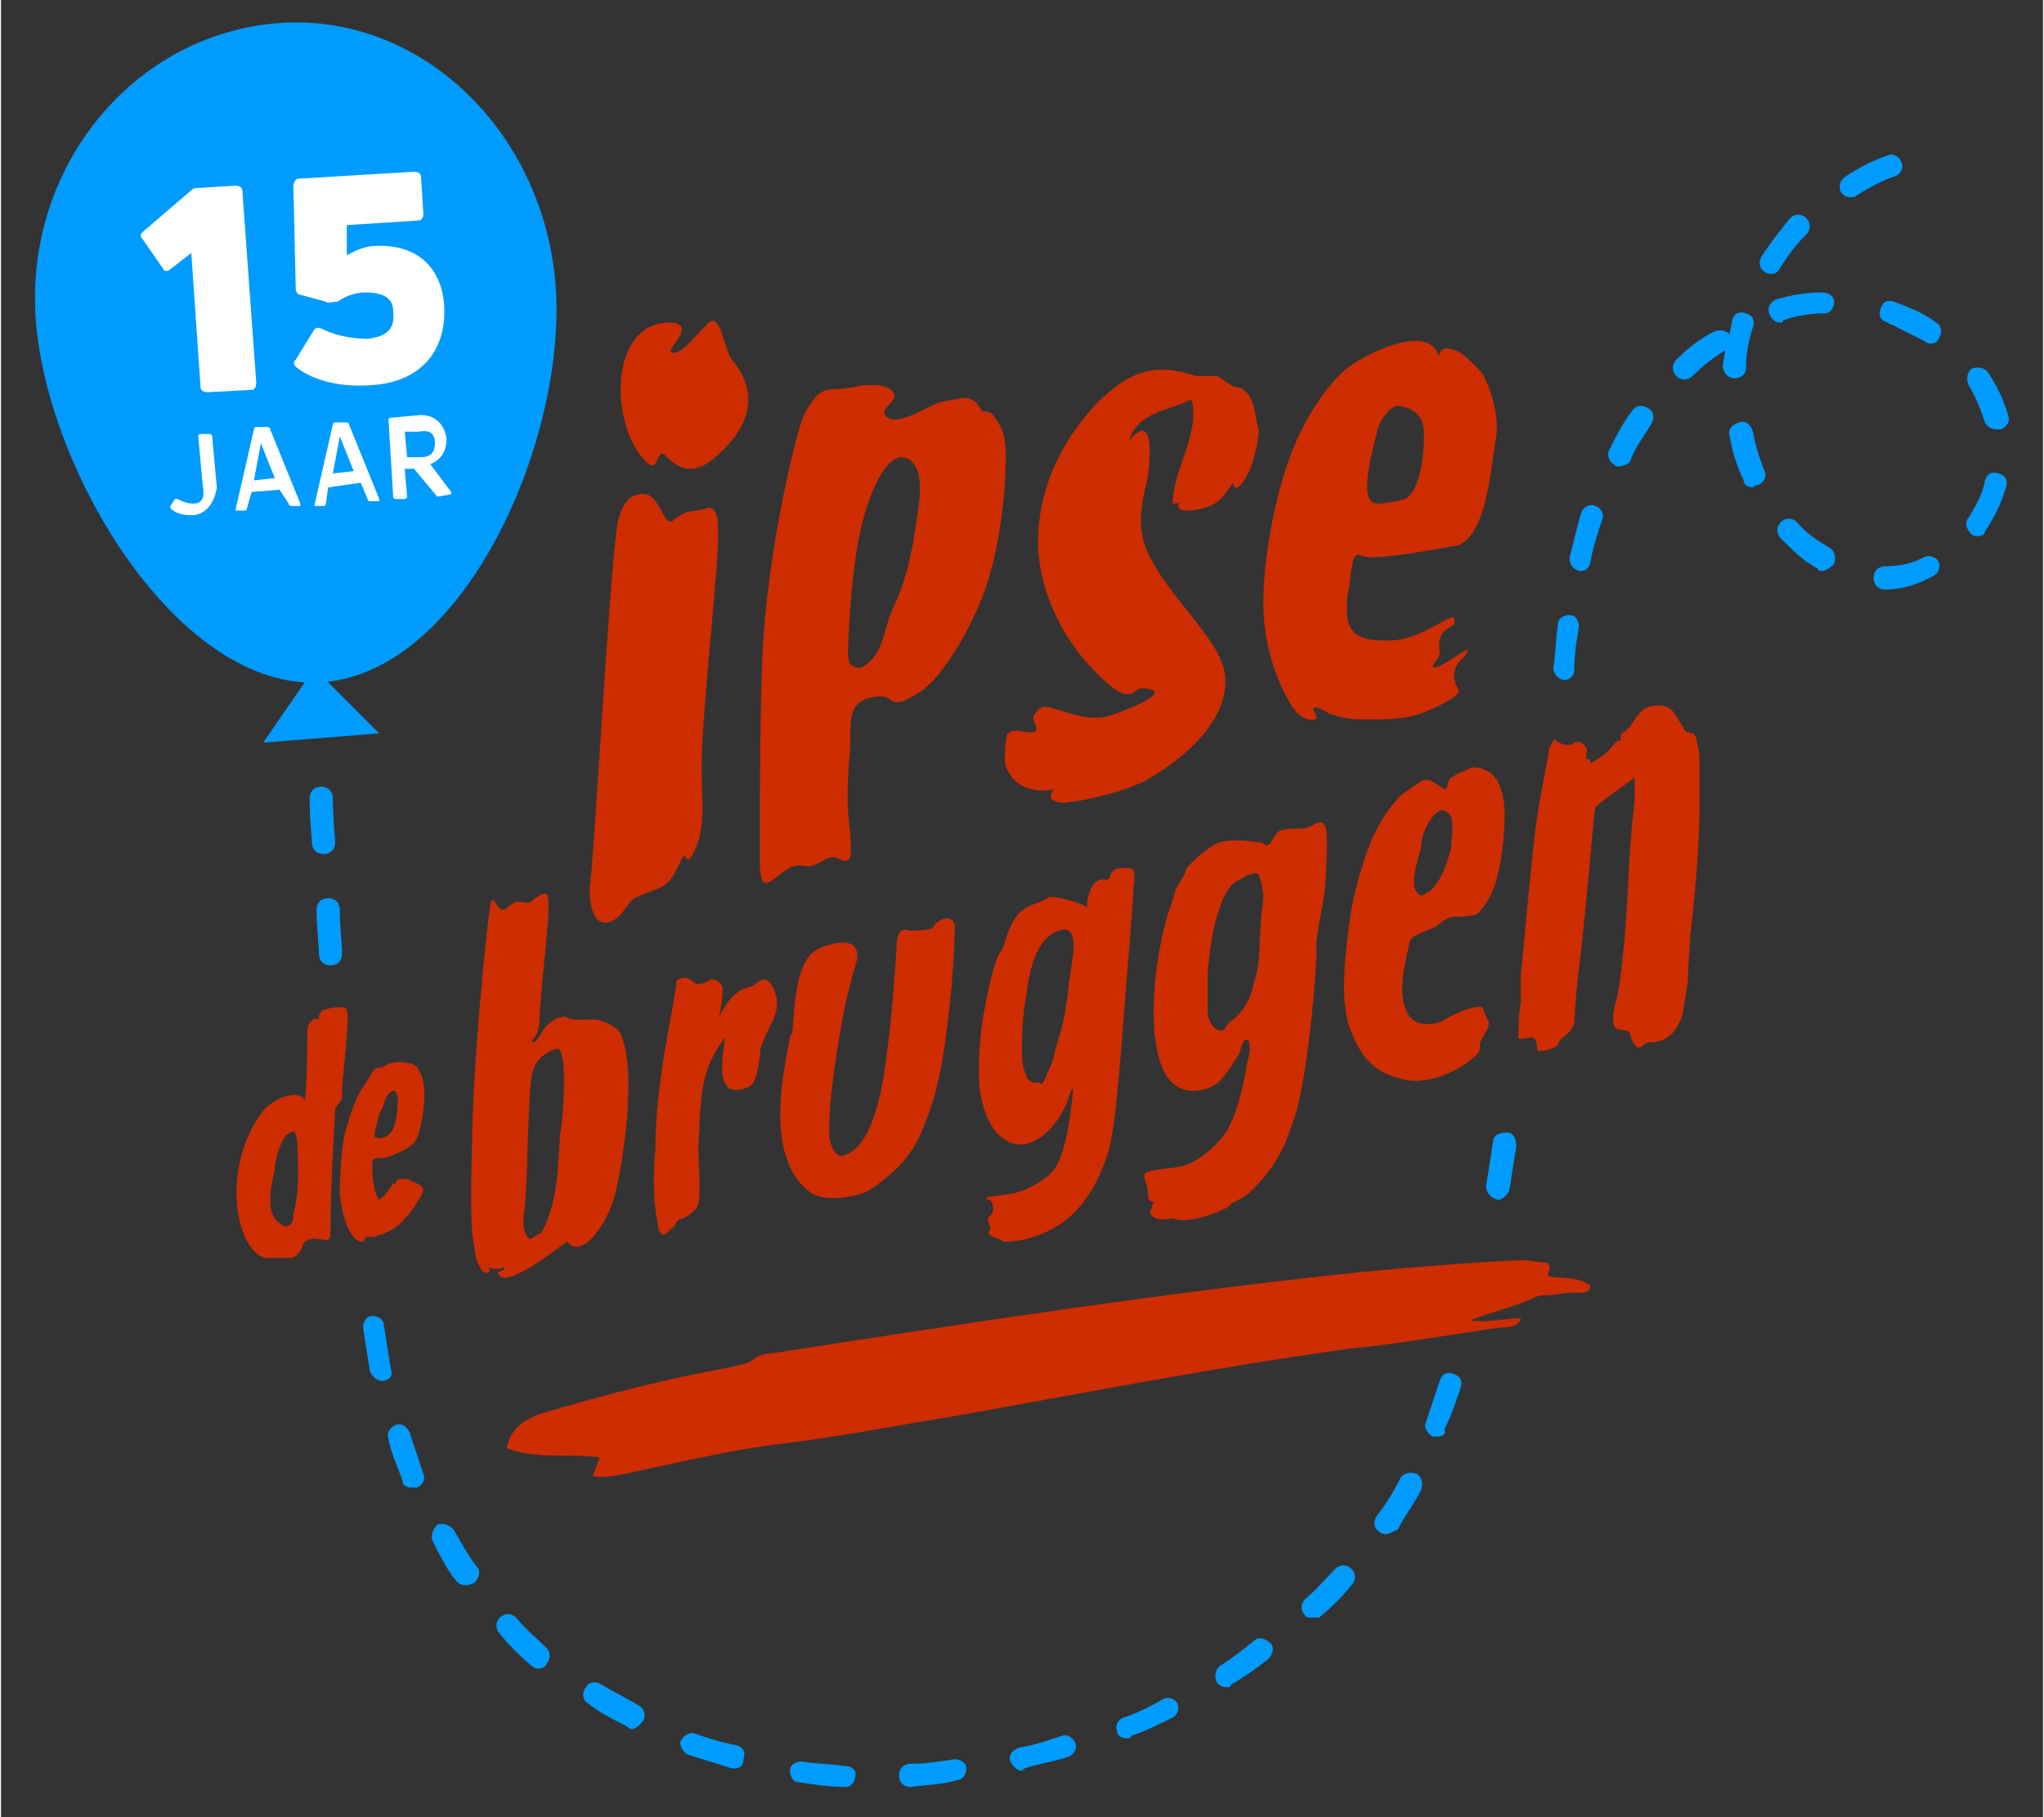 <svg xmlns="http://www.w3.org/2000/svg" viewBox="0 0 88 78.3" height="72px" width="81px" preserveAspectRatio="xMidYMid meet" class="u-block  u-valign--bottom" aria-hidden="true" role="img">
<rect x="0" y="0" width="88" height="78.3" fill="#333333" stroke="none"/>
<style type="text/css">
	.st0{fill:#CD2D00;}
	.st1{fill-rule:evenodd;clip-rule:evenodd;fill:#009BFF;}
	.st2{fill:#FFFFFF;}
	.st3{fill:#009BFF;}
</style>
<g>
	<g>
		<path class="st0" d="M73.1,32.1c0.1,0.3,0.1,0.6,0.1,0.9c0,0.5,0,1,0,1.6c0,1.8-0.2,4-0.4,5.7c0,0.4-0.1,1.1-0.1,1.9    c-0.1,0.7-0.2,1.5-0.3,1.7c-0.2,0.5-0.5,0.9-1.1,1c-0.3,0-0.4,0-0.6,0.2c-0.3,0.2-0.5-0.5-0.5-0.6c-0.1-0.2-0.7,0-0.7-0.4    c-0.1-0.5,0.1-0.8,0.2-1.4c0.1-0.6,0.3-2.2,0.4-4.2c0.1-2.5,0.3-3.9,0.3-4.1c0-0.6,0-0.8,0-0.9c-0.5,0.4-1.3,0.9-1.7,1.3    c-0.1,0.7-0.2,2.3-0.4,4.1c-0.2,2.4-0.4,3.2-0.5,5.1c0,0.4-0.5,0.7-0.6,0.8c-0.1,0.1,0,0.1-0.1,0.2c-0.1,0.2-0.9,0.4-0.9,0.2    c0-0.1,0-0.4-0.2-0.5c-0.3,0-0.7,0.2-0.6-0.1c0-0.5,0-0.9,0.1-1.4c0-0.4,0-0.8,0-1.2c0.1-1,0.5-5.5,0.7-6.8    c0.1-0.8,0.5-2.6,0.5-2.9c0.1-0.2,0.2-0.5,0.3-0.4c0.4,0.3,0.7,0.2,0.8,0.1c0.1-0.1,0.4,0,0.5,0.2c0.1,0.1,0,0.3,0,0.5    c0.1,0,0.2,0,0.2,0.2c0.3-0.2,0.7-0.4,0.9-0.7c0.1-0.1,0.2-0.3,0.4-0.3c0-0.2,0-0.3,0.2-0.4c0.5-0.4,0.5-1.1,1.4-1.1    c0.6,0,0.7,0.3,1,0.8c0.1,0.1,0.1,0.2,0.2,0.3c0.1,0.1,0.1,0,0.2,0.1C73,31.5,73.1,31.9,73.1,32.1C73.3,32.6,73.1,32,73.1,32.1     M34,44.7c-0.4,2-1,5.3,0.9,6.7c0.6,0.4,1.9,0.2,2.5-0.1c1.2-0.8,1.9-1.6,2.3-2.6c0.4-1,0.8-2,1.1-4.7c0.2-1.5,0.3-3.3,0.3-4    c0-0.2,0-0.3-0.2-0.4c-0.2-0.1-0.6,0.1-0.7,0.3c0,0.2-0.8,0.2-1,0.2c-0.2,0-0.1-0.1-0.4,0c-0.1,0.1-0.2,0.3-0.2,0.5    c0,0.3-0.2,3.2-0.4,4.6c-0.2,1.7-0.6,4.2-1.9,4.6c-0.2,0.1-0.6-0.3-0.6-0.9c-0.1-1.5,0.6-5.5,0.9-6.5c0.1-0.4,0.2-0.7,0.3-1.1    c0.1-1-1.1-0.7-1.7-0.4c-1,0.5-1,2.6-1.1,3.6C34.1,44.6,34.1,44.4,34,44.7 M16.1,49c0.1,0,0.2,0.1,0.4,0c0.1,0,0.2-0.1,0.3-0.2    c0.3-0.4,0.3-1.3,0.3-1.4v0c0-0.3-0.1-0.4-0.2-0.4c-0.1,0-0.3,0.2-0.4,0.5c0,0.2-0.1,0.3-0.2,0.5C16.2,48.4,16.1,48.7,16.1,49     M18.1,51.1c0.1,0.1,0.1,0.1,0.1,0.2c-0.1,0.3-0.4,0.7-0.6,1c-0.1,0.1-0.1,0.1-0.2,0.2c-0.3,0.4-0.6,0.5-1,0.7l-0.1,0    c-0.1,0.1-0.3,0.1-0.4,0.1c-0.1,0-0.1,0-0.2,0c0,0,0,0.1-0.1,0.2c-0.4,0.1-0.9-0.8-1-2.1c0,0,0-1.5,0.2-2.5    c0.1-0.3,0.3-1.2,0.7-1.9l0,0c0,0,0.4-0.6,0.5-0.8c0.1-0.2,0.3-0.2,0.4-0.2c0.3-0.2,0.7-0.3,1.1-0.2c0.2,0,0.4,0.1,0.5,0.3    c0.5,0.7,0.1,2.5,0,2.7c-0.1,0.6-0.7,0.8-1.2,1c-0.2,0.1-0.4,0.1-0.5,0.1c-0.3,0-0.3,0.1-0.3,0.3c0,1,0.2,1.4,0.3,1.5    c0,0,0.2-0.1,0.6-0.7C17,51,17,51,17,51c0-0.1,0.1-0.2,0.2-0.2c0.1,0,0.1,0,0.2,0c0,0,0.1,0,0.1,0C17.7,50.9,18,51,18.1,51.1     M23.3,53.1c0,0-0.5,0.3-0.5,0.3c-0.5-0.4-0.2-1.2-0.2-1.8c0.1-0.9,0.1-4.6,0.3-5.4c0.2-0.6,0.5-0.8,1-1c0.6-0.3,0.3,3.3,0.2,3.6    C24,50.3,24,51.8,23.3,53.1C23.3,53.2,23.3,53,23.3,53.1 M22.7,38.9c-0.2,0-0.4-0.1-0.6,0c-0.2,0.1-0.3,0.3-0.5,0.3    c-0.2,0-0.4-0.7-0.5-0.3c-0.2,1.2-0.8,7.4-0.8,10.4c-0.1,3,0,4.1,0.1,4.4c0,0.3,0.1,0.7,0.3,1c0.1,0.2,0.5,0.2,0.3-0.1    c0.2,0.1,0.5,0.1,0.7,0c0,0.2-0.3,0.2-0.3,0.2c0.2,1,2.9-1.3,3-1.3c0.7,0.9,1.9-1.1,2.1-2.2c0.2-0.8,0.9-4.6,0.3-6.5    c-0.1-0.5-0.6-0.7-0.9-0.8c-0.5-0.2-1.1,0.1-1.6-0.2c-1,0.1-1.1,1.2-1.4,1.1c-0.1-0.1,0.3-0.2,0.3-0.9c0.1-2.2,0.6-5.3,0.3-5.5    C23.1,38.5,22.9,38.9,22.7,38.9 M46,42.6c0-0.6,0.7-2.9-0.4-2.5c-1,0.3-1.3,1.8-1.4,2.7c-0.2,1-0.2,1.9-0.2,2.6    c0,0.7,0.2,0.9,0.2,1c0,0.1,0.2,0.2,0.2,0.2c0,0.1,0.3,0,0.4,0.1c0.1,0.1,0.3-0.5,0.4-0.7c0.2-0.4,0.2-0.7,0.3-1    C45.8,44.1,45.9,43.4,46,42.6C46,42.5,46,43.1,46,42.6 M48.8,37.5c0.1,0.3,0,0.7,0,0.8c0,0.4-0.2,2.8-0.4,5.3    c-0.2,2.6-0.4,5.2-0.7,6.1c-0.3,0.9-0.9,2.4-2.3,3.2c-0.9,0.5-1.6,0.6-2.2,0.6c-0.2-0.2-0.8-0.2-0.6-0.5c0.1-0.2-0.2-0.5,0-0.6    c0.3-0.2,0.1-0.7,0-0.7c-0.1,0-0.2-0.1-0.1-0.1c0.3-0.1,0.9-0.1,1.2-0.2c0.5-0.1,1.2-0.5,1.6-0.9c0.6-0.7,0.8-2.5,0.9-3.5    c0-0.3-0.2,0.3-0.3,0.6c-0.7,1.5-2,2.3-3,1.2c-0.4-0.5-0.6-1.1-0.7-1.7c-0.1-0.6-0.1-2.2,0.2-3.7c0.2-1.1,0.4-1.8,0.6-2.3    c0.3-0.1,0.3-1.5,1.2-2c0.4-0.2,0.8-0.3,0.9-0.4c0-0.2,1.5,0.2,1.7,0.4c0-0.5,0.2-1.3,0.8-1.2c0.3,0,0.1-0.2,0.3-0.3    C47.8,37.4,48.7,37.3,48.8,37.5 M61.3,38.6c-0.8-0.1-0.2-1.6-0.1-2.1c0-0.5,0.3-1.2,0.7-1.5c0.2-0.2,0.5,0,0.6,0.2    c0.1,0.5,0,0.9,0,1.3C62.3,37.3,62,38.2,61.3,38.6C61.1,38.6,62.1,38.1,61.3,38.6 M62.2,34c-0.2-0.1-0.5-0.4-0.8-0.4    c-0.2,0-0.8,0.5-1,0.6c-0.2,0.2-0.8,0.8-1.3,1.9c-0.5,1.2-0.9,2.8-1,3.7c-0.1,1-0.5,3.3,0.1,4.7c0.6,1.5,1.4,1.8,2.2,2    c1.1,0.3,2.4-0.4,2.9-0.8c0.7-0.5,0.3-0.6,0.5-0.9c0.1-0.2,0.4-0.6,0.3-0.8c-0.1-0.1-0.2-0.6-0.3-0.6c-0.4-0.1-1.4,0.4-1.7,0.6    c-0.2,0.1-1,0.3-1.4-0.2c-0.6-0.9-0.2-2.2,0-3.2c0.1-0.4,1-0.5,1.3-0.8c0.2-0.2,0.5-0.3,0.6-0.3c0.3,0,1,0,1.1-0.2    c0.4-0.4,0.7-1.1,0.8-1.6c0.2-0.8,0.3-1.9,0.3-2.6c0-0.5-0.1-1.3-0.5-1.7c-0.3-0.3-0.8-0.4-1-0.3c-0.1,0.1-0.6,0.2-0.9,0.5    C62.4,33.6,62.3,34.1,62.2,34 M53,44c-0.3,0.2-0.2,0.6-0.7,0.3c-0.2-0.2-0.3-0.5-0.3-0.7c0-0.5,0-1.2,0-1.7c0.1-1,0.2-2,0.6-3    c0.1-0.3,0.4-0.9,0.8-1c0.1-0.1,0.7-0.4,0.8-0.2c0.1,0.2,0.2,0.7,0.2,0.9c0,0.3-0.1,0.8-0.1,1.1c-0.1,0.9,0,1.8-0.3,2.6    C53.9,42.9,53.6,43.6,53,44 M53,51.9c0-0.1,0.5-0.2,0.9-0.6c0.4-0.4,0.9-1,1.1-1.4c0.4-0.6,0.6-1.4,0.7-1.6c0.7-2.1,1-7,1-7.3    c-0.1-0.4,0.2-1.6,0.3-2.3c0.1-0.6,0.2-2.6,0.1-3c-0.1-0.3-0.2-0.3-0.5-0.2c-0.1,0.1-0.3,0.2-0.6,0.2c-0.3,0-0.6,0-0.9,0.1    c-0.2,0.1-0.3,0.5-0.5,0.6c-0.1,0.1-0.2-0.1-0.3-0.1c-0.2,0-1.1-0.2-1.8,0c-0.7,0.3-1.3,1-1.4,1.1c-0.1,0.4-0.4,0.7-0.5,1    c-0.1,0.4-0.3,0.9-0.4,1.3c-0.4,1.5-0.6,3.2-0.5,4.7c0.1,1.1,0.4,2.7,1.8,2.6c1.1-0.1,1.3-0.8,1.8-1.5c0.1-0.1,0.2-0.8,0.4-0.7    c0.2,0.1,0.1,0.7,0,1c-0.1,0.8-0.5,2.5-1,3.1c-0.5,0.7-1.2,1.1-1.4,1.2c-0.6,0.3-1.3,0.2-1.9,0.4c-0.3,0.1,0,0.5,0,0.7    c0.1,0.4-0.1,0.5,0.3,0.6c-0.1,0-0.1,0.4-0.2,0.4c0,0.1,0.2,0.3,0.3,0.3c0.2,0.1,0.5,0,0.7,0C51.2,52.8,52.9,52.1,53,51.9     M29.1,52.7c0-0.1,0.2-0.2,0.3-0.2c0.2-0.1,0.5-0.3,0.6-0.5c0.1-0.2,0.1-0.5,0.1-0.8c0-0.1,0-0.1,0-0.2c0-0.6-0.1-1.6,0-2.3    c0-0.1,0-0.3,0-0.4c0.1-1.5,0.2-2.4,1.1-3.6c-0.1,0.8-0.3,1.9,0.2,2.2c0.2,0.1,0.5,0.1,0.9-0.1l0,0c0.3-0.3,0.3-0.8,0.4-1.2    c0-0.2,0-0.4,0.1-0.6c0.1-0.3,0.2-0.5,0.3-0.7c0.1-0.2,0.2-0.4,0.3-0.7c0.1-0.5,0-0.7-0.1-1c0,0-0.1-0.1-0.1-0.2    c-0.1-0.1-0.2-0.2-0.3-0.2c-0.2,0-0.4,0.2-0.5,0.3c0,0,0,0,0,0c-0.8,0.1-1.2,0.8-1.5,1.4c0,0,0,0,0,0.1c0.1-0.4,0.2-1,0.2-1.4    c0-0.1-0.1-0.3-0.2-0.3c-0.1-0.1-0.2-0.1-0.3-0.1c-0.2,0.1-0.3,0.2-0.6,0.2c-0.3-0.1-0.3-0.4-0.8-0.2c-0.1,0-0.1,0.2-0.1,0.2    c0,0.2-0.1,0.5-0.1,0.7c-0.4,2.1-0.8,4.3-0.8,6.4c-0.1,1.1-0.1,2.2,0.1,3.2c0,0.3,0.1,0.4,0.2,0.5c0,0,0.1,0,0.1,0    C28.7,53.1,29,52.9,29.1,52.7 M12.7,48.9c0-0.1-0.1-0.2-0.2-0.1c0,0,0,0,0,0c-0.2,0-0.5,0.4-0.7,1.4l0,0.2    c-0.2,0.8-0.4,1.9,0.2,2.3c0.1,0.1,0.3,0.2,0.4,0.1c0.1,0,0.2-0.2,0.2-0.4c0,0,0-0.1,0-0.1c0.1-0.3,0.2-1,0.2-1.5l0-0.1    C12.8,50,12.8,49.1,12.7,48.9 M14.7,46.8c0,0.2,0,0.3,0,0.3v0c0,0.3-0.1,0.4-0.2,0.5c0,0.1-0.1,0.1-0.1,0.2c0,0.2-0.2,3.2-0.2,5.1    c0,0.3,0,0.5-0.1,0.5c-0.1,0.1-0.2,0-0.3,0c-0.2,0-0.4-0.1-0.7,0.1c0,0-0.1,0.1-0.1,0.2c-0.1,0.2-0.2,0.5-0.6,0.5c0,0-0.1,0-0.1,0    c-0.2,0-0.3,0-0.5,0c-0.3,0-0.5,0.1-0.9-0.3c-1-1.1-1.1-4,0.3-5.9c0.4-0.6,1.2-0.9,1.6-0.8c0.1,0,0.2,0.1,0.3,0.2    c0.1-0.8,0.1-2.7,0.1-2.9c0-0.2,0-0.4,0.3-0.6l0,0c0.1,0,0.1,0,0.1,0c0,0,0.1,0,0.1,0c0,0,0-0.1,0-0.1c0,0,0-0.1,0.1-0.2    c0-0.1,0.1-0.1,0.2-0.1c0.2-0.1,0.6-0.1,0.8-0.1C15,43.5,15,43.8,14.7,46.8 M26.6,22.4c-0.3,1.1-1,13.8-1.2,15.6    c-0.1,0.5,0,2.1,0.9,1.7c0.5-0.2,0.6-0.7,1-1c0.4-0.2,0.8-0.3,1.2-0.5c0.5-0.3,0.6-0.8,0.9-1.3c0.1-0.1,0.1,0.2,0.3,0.1    c0.7-1.1,0.5-2.3,0.5-3.5c-0.1-2.2,0.8-9.4,0.7-10.8c0-0.6-0.2-0.9-0.5-0.8c-0.6,0.2-0.8,0-1.4,0.5c-0.4,0.4-0.6-1-1.2-1.1    C27.1,21.2,26.8,21.7,26.6,22.4 M27.8,19.9c0.6,0.6,0.4-0.8,0.9-0.2c0.7,0.7,1.4,0.7,2.3-0.2c1.4-1.3,1.6-2.7,0.5-4    c-0.4-0.6-0.5-2.2-1.1-1.5c-0.5,0.5-1.1,1.3-1.5,1.2c-0.3-0.1,1.2-1.3-0.1-1.3C26.2,13.9,26.2,18.3,27.8,19.9 M60.5,21.5    c-0.3,0.1-0.9,0.2-1.2,0.2c-0.9,0-0.1-2.6,0-3.1c0.1-0.5,0.6-1.2,1-1.1c0.6,0.1,0.9,0.4,1,0.9C61.4,19.2,61.2,21.2,60.5,21.5     M61.7,28.7c0-0.1,0.3-0.3,0.3-0.6c-0.2-1.3,0.9-0.9,0.6-1.5c-0.4,0-1.5,1-2.8,1c-1,0-1.8-0.1-1.8-1.3c0-0.5,0-0.6,0.1-1    c0.2-1.9,0.3-1.3,0.8-1.3c0.8,0.1,3.8-0.5,3.9-0.5c1.2-0.5,1.4-3.2,1.6-4.5c0.2-0.8-0.1-2-0.5-2.8c0-0.1-0.7-0.8-1-1    c-1.2-0.6-0.8,0.5-1,0c-0.5-1.2-3,0-3.8,0.6c-0.3,0.2-1.5,1.3-2.4,3.5c-0.6,1.4-1.3,4.3-1.3,6.7c0,2.1,0.8,3.7,1.1,4.2    c0.2,0.4,0.6,0.9,1.1,0.8c0.3,0-0.2-0.5,0-0.5c0.2-0.1,0.6,0.3,0.8,0.3c0.7,0.2,0.9,0.2,1.6,0.2c0.6,0,1.6,0,2.3-0.3    c0.8-0.3,1.7-0.8,1.5-1c-0.6-1.1,0.5-1.4,0.4-1.7C63,28,61.8,29,61.7,28.7 M43.4,31.6c-0.1,0-0.2,1.2-0.1,1.4    c0.3,0.9,1.2,1.2,2.1,1c-0.1,0-0.3,0.5,0,0.5c0.3,0.2,0.8,0,1.1,0c1-0.2,1.8-0.4,2.7-0.8c1.5-0.8,4-2.7,3.5-4.9    c-0.2-0.6-0.5-1.1-0.9-1.6c-0.6-0.9-2-2.3-2.5-3.7c-0.4-1.1,0-2.4,0.1-2.8c0.2-1.4,0.2-2.9-0.8-1.7c0.4-1.3,1.8-1.3,2.7-1.8    c0.4,1.5-0.8,3-0.8,4.5c0.1,0,0.2,0,0.3-0.1c-0.4,0.7,1.1,0.3,1.3,0.2c0.5-0.2,0.7-0.6,1-1c0.1,0.7,0.7-0.5,0.7-0.5    c0.2-0.5,0.4-1.3,0.4-1.8c-0.2-0.6-0.1-1.4-0.8-1.8c-0.4,0-0.6-0.3-1-0.5c-0.3,0-0.6,0-0.9,0c-1.8-0.6-2.9-0.2-4.3,1.2    c-1.4,1.5-2.4,3.4-2.5,5.6c-0.1,1.9,0.7,3.8,1.8,5.2c0.4,0.5,1.3,1.5,1.9,1.7c0.6,0.1,0.4-0.4,1.1-0.2c0.9,0.2-1.3,1-1.6,1.1    c-0.8,0.3-1.6,0-2.3-0.2c-0.4-0.1-0.7-0.3-1,0.1c-0.3,0.3,0.1,0.5,0,0.8C44.2,31.7,43.8,31.3,43.4,31.6    C43.5,31.6,43.5,31.5,43.4,31.6 M39.5,22.1c-0.2,1.5-0.4,2.6-1,4C38,27,38.1,28.3,37,28.8c0-0.1-0.5,0.1-0.5-0.6    c0-0.4,0.1-3.6,0.6-5.6s1.2-2.9,1.7-2.9C40,19.8,39.5,22,39.5,22.1C39.5,22.1,39.6,21.6,39.5,22.1 M34.6,17.9    c-0.2,0.3-1.6,5.6-1.8,10.6c-0.1,3-0.1,5.7-0.1,8.6c0,2.1,0.9,0,1.8,0.2c0.7,0.2,1.1-0.6,1.6-0.3c0.7,0.4,0.5-0.5,0.5-1.1    c-0.2-1.3-0.1-2.5,0-3.8c0-1.2-0.1-2,1.3-2.1c0.5,0,0.4,0.4,1,0.2c0.7-0.3,1.2-0.7,1.7-1.4c0.4-0.5,1.5-2.2,2-4    c0.7-2.4,0.7-4.9,0.7-5.2c0-0.6-0.1-1.1-0.4-1.5c-0.3-0.6-0.6-0.2-0.7-0.5c-0.4-0.7-0.9-0.4-1.6-0.3c-0.6,0.1-2,1.2-2.5,0.6    c-0.2-0.3,0.5-0.6,0.4-0.9c-0.2-0.5-1-0.4-1.4-0.4C35.7,17,35.4,16.3,34.6,17.9C34.6,17.9,34.9,17.3,34.6,17.9 M25.5,63.6    c0.1-0.3,0.2-0.5,0.3-0.8c-1.3-0.2-2.8,0.1-4-0.4c0.1-0.7,0.6-1.2,1.5-1.5c2.7-0.8,5.4-1.5,8.2-2c0.3-0.1,0.6-0.1,0.9-0.3    c0.2-0.2,0.6-0.3,0.9-0.3c8.4-1.3,16.8-2.6,25.4-3.5c2.2-0.2,4.5-0.4,6.8-0.5c0.4,0,0.8,0.1,1.1,0.1c0.3,0.2,0,0.4,0.1,0.6    c0.6,0.1,1.3,0,1.8,0.4c0,0.2-0.2,0.3-0.4,0.3c-0.4,0-0.8,0-1.2,0.1c-0.3,0-0.6,0-0.8,0.1c-0.8,0.4-1.8,0.6-2.8,1    c0.8,0.1,1.5-0.1,2.2-0.1c-0.1,0.4-0.6,0.4-0.9,0.4c-2.1,0.3-4.3,0.7-6.4,0.9C52.4,58.9,46.8,60,41.2,61c-2.5,0.4-5,0.9-7.5,1.2    c-2.5,0.3-4.8,0.9-7.3,1.4C26.2,63.6,25.9,63.7,25.5,63.6"></path>
	</g>
    <g>
        <path class="st1" d="M23.9,12.3C24.4,18.9,20,29,13.8,29.4C7.7,29.8,2,20.4,1.5,13.8S5.7,1.5,11.9,1S23.4,5.7,23.9,12.3z"></path>
        <polygon class="st1" points="13.5,28.8 11.3,32 16.3,31.6  "></polygon>
    </g>
    <g>
		<g>
			<path class="st2" d="M8.9,16.9c-0.2,0-0.3-0.1-0.3-0.2l-0.4-5.8l-0.9,0.7c-0.1,0.1-0.3,0.1-0.3,0l-0.9-1.3C6,10.2,6,10.1,6.1,10     l2.1-1.8c0.1-0.1,0.2-0.1,0.3-0.1L10.1,8c0.2,0,0.3,0.1,0.3,0.2l0.6,8.3c0,0.2-0.1,0.3-0.2,0.3L8.9,16.9z"></path>
            <path class="st2" d="M15.9,16.6c-1.5,0.1-2.6-0.3-3.2-0.8c-0.1-0.1-0.1-0.2,0-0.3l0.8-1.3c0.1-0.1,0.2-0.1,0.4,0     c0.6,0.3,1.4,0.4,1.9,0.4c0.8-0.1,1.2-0.4,1.1-1.2c0-0.6-0.5-0.8-1.2-0.8c-0.5,0-0.9,0.2-1.2,0.4C14.2,13,14.1,13.1,14,13     l-1.1-0.3c-0.1,0-0.2-0.1-0.2-0.3l-0.1-4.4c0-0.1,0.1-0.3,0.2-0.3l5-0.3c0.2,0,0.3,0.1,0.3,0.2l0.1,1.6c0,0.2-0.1,0.3-0.2,0.3     l-3.1,0.2l0,1.3c0.2-0.1,0.7-0.4,1.2-0.4c1.8-0.1,2.9,0.9,3,2.6C19.2,15.2,18,16.5,15.9,16.6z"></path>
		</g>
        <g>
			<path class="st2" d="M8.2,22.2c-0.4,0-0.7-0.1-0.9-0.3c0,0,0-0.1,0-0.1l0.2-0.3c0,0,0.1,0,0.1,0c0.2,0.1,0.4,0.2,0.7,0.2     c0.3,0,0.5-0.2,0.4-0.7l-0.2-2.2c0,0,0-0.1,0.1-0.1l0.4,0c0,0,0.1,0,0.1,0.1l0.2,2.2C9.2,21.7,8.8,22.2,8.2,22.2z"></path>
                <path class="st2" d="M10.1,22C10.1,22,10,22,10.1,22l0.8-3.5c0,0,0-0.1,0.1-0.1l0.5,0c0,0,0.1,0,0.1,0.1l1.3,3.2     c0,0.1,0,0.1,0,0.1l-0.4,0c0,0-0.1,0-0.1-0.1L12,21.1l-1.2,0.1l-0.2,0.7c0,0,0,0.1-0.1,0.1L10.1,22z M10.9,20.7l0.9-0.1l-0.6-1.5     l0,0L10.9,20.7z"></path>
                <path class="st2" d="M13.5,21.8C13.4,21.8,13.4,21.8,13.5,21.8l0.8-3.5c0,0,0-0.1,0.1-0.1l0.5,0c0,0,0.1,0,0.1,0.1l1.3,3.2     c0,0.1,0,0.1,0,0.1l-0.4,0c0,0-0.1,0-0.1-0.1l-0.3-0.7L14.1,21L14,21.7c0,0,0,0.1-0.1,0.1L13.5,21.8z M14.3,20.4l0.9-0.1     l-0.6-1.5l0,0L14.3,20.4z"></path>
                <path class="st2" d="M18.8,21.4C18.8,21.4,18.8,21.4,18.8,21.4l-1-1.2l-0.4,0l0.1,1.2c0,0,0,0.1-0.1,0.1l-0.4,0     c0,0-0.1,0-0.1-0.1l-0.2-3.3c0,0,0-0.1,0.1-0.1l1.1-0.1c0.7-0.1,1.2,0.3,1.3,1c0,0.5-0.2,0.9-0.7,1.1l0.9,1.2c0,0.1,0,0.1,0,0.1     L18.8,21.4z M17.4,18.6l0.1,1.1l0.6,0c0.4,0,0.6-0.2,0.6-0.6c0-0.4-0.2-0.6-0.7-0.5L17.4,18.6z"></path>
		</g>
	</g>
    <g>
		<path class="st3" d="M39.2,77c-0.3,0-0.5-0.2-0.5-0.5c0-0.3,0.2-0.5,0.5-0.5c0.6,0,1.3-0.1,1.9-0.2c0.3,0,0.5,0.2,0.5,0.4    c0,0.3-0.2,0.5-0.4,0.5C40.6,76.9,39.9,76.9,39.2,77C39.2,77,39.2,77,39.2,77z M36.4,77C36.4,77,36.3,77,36.4,77    c-0.7,0-1.3-0.1-2-0.2c-0.3,0-0.4-0.3-0.4-0.5c0-0.3,0.3-0.4,0.5-0.4c0.6,0.1,1.2,0.1,1.9,0.2c0.3,0,0.5,0.2,0.4,0.5    C36.8,76.8,36.6,77,36.4,77z M44,76.3c-0.2,0-0.4-0.2-0.5-0.4c-0.1-0.3,0.1-0.5,0.4-0.6c0.6-0.1,1.2-0.3,1.8-0.5    c0.3-0.1,0.5,0.1,0.6,0.3c0.1,0.3-0.1,0.5-0.3,0.6c-0.6,0.2-1.3,0.3-1.9,0.5C44,76.3,44,76.3,44,76.3z M31.6,76.2c0,0-0.1,0-0.1,0    c-0.6-0.2-1.3-0.4-1.9-0.6c-0.2-0.1-0.4-0.4-0.3-0.6c0.1-0.2,0.4-0.4,0.6-0.3c0.6,0.2,1.2,0.4,1.8,0.5c0.3,0.1,0.4,0.3,0.3,0.6    C32,76.1,31.8,76.2,31.6,76.2z M48.5,74.9c-0.2,0-0.4-0.1-0.4-0.3c-0.1-0.2,0-0.5,0.3-0.6c0.6-0.2,1.2-0.5,1.7-0.8    c0.2-0.1,0.5,0,0.6,0.2s0,0.5-0.2,0.6c-0.6,0.3-1.2,0.6-1.8,0.8C48.7,74.9,48.6,74.9,48.5,74.9z M27.2,74.5c-0.1,0-0.1,0-0.2-0.1    c-0.6-0.3-1.2-0.6-1.7-1c-0.2-0.1-0.3-0.4-0.1-0.7c0.1-0.2,0.4-0.3,0.7-0.1c0.5,0.3,1.1,0.6,1.6,0.9c0.2,0.1,0.3,0.4,0.2,0.6    C27.5,74.4,27.3,74.5,27.2,74.5z M52.8,72.7c-0.2,0-0.3-0.1-0.4-0.2c-0.1-0.2-0.1-0.5,0.1-0.7c0.5-0.3,1-0.7,1.5-1.1    c0.2-0.2,0.5-0.1,0.7,0.1c0.2,0.2,0.1,0.5-0.1,0.7c-0.5,0.4-1.1,0.8-1.6,1.1C53,72.7,52.9,72.7,52.8,72.7z M23.2,71.9    c-0.1,0-0.2,0-0.3-0.1c-0.5-0.4-1-0.9-1.4-1.4c-0.2-0.2-0.2-0.5,0-0.7c0.2-0.2,0.5-0.2,0.7,0c0.4,0.5,0.9,0.9,1.3,1.3    c0.2,0.2,0.2,0.5,0,0.7C23.5,71.8,23.3,71.9,23.2,71.9z M56.5,69.7c-0.1,0-0.3,0-0.3-0.1c-0.2-0.2-0.2-0.5,0-0.7    c0.5-0.4,0.9-0.9,1.3-1.3c0.2-0.2,0.5-0.2,0.7,0c0.2,0.2,0.2,0.5,0,0.7c-0.4,0.5-0.9,1-1.4,1.4C56.8,69.7,56.7,69.7,56.5,69.7z     M20,68.3c-0.2,0-0.3-0.1-0.4-0.2c-0.4-0.5-0.7-1.1-1-1.7c-0.1-0.2,0-0.5,0.2-0.7c0.2-0.1,0.5,0,0.7,0.2c0.3,0.5,0.6,1.1,1,1.6    c0.2,0.2,0.1,0.5-0.1,0.7C20.2,68.3,20.1,68.3,20,68.3z M59.7,66.1c-0.1,0-0.2,0-0.3-0.1c-0.2-0.1-0.3-0.4-0.1-0.7    c0.4-0.5,0.7-1,1-1.6c0.1-0.2,0.4-0.3,0.7-0.2c0.2,0.1,0.3,0.4,0.2,0.7c-0.3,0.6-0.7,1.1-1,1.7C60,66,59.8,66.1,59.7,66.1z     M17.7,64.1c-0.2,0-0.4-0.1-0.4-0.3c-0.2-0.6-0.5-1.2-0.6-1.8c-0.1-0.3,0.1-0.5,0.3-0.6c0.3-0.1,0.5,0.1,0.6,0.3    c0.2,0.6,0.4,1.2,0.6,1.8c0.1,0.2,0,0.5-0.3,0.6C17.9,64.1,17.8,64.1,17.7,64.1z M61.9,61.9c-0.1,0-0.1,0-0.2,0    c-0.2-0.1-0.4-0.4-0.3-0.6c0.2-0.6,0.4-1.2,0.6-1.8c0.1-0.3,0.3-0.4,0.6-0.3c0.3,0.1,0.4,0.3,0.3,0.6c-0.2,0.6-0.4,1.2-0.7,1.8    C62.3,61.8,62.1,61.9,61.9,61.9z M16.4,59.5c-0.2,0-0.4-0.2-0.5-0.4c-0.1-0.6-0.2-1.3-0.3-1.9c0-0.3,0.2-0.5,0.4-0.5    c0.3,0,0.5,0.2,0.5,0.4c0.1,0.6,0.2,1.3,0.3,1.9C16.9,59.2,16.8,59.5,16.4,59.5C16.5,59.5,16.5,59.5,16.4,59.5z"></path>
	</g>
    <g>
		<path class="st3" d="M67.4,29.3C67.4,29.3,67.3,29.3,67.4,29.3c-0.3,0-0.5-0.3-0.5-0.5c0.1-0.7,0.1-1.3,0.2-1.9    c0-0.3,0.3-0.4,0.5-0.4c0.3,0,0.4,0.3,0.4,0.5c-0.1,0.6-0.2,1.2-0.2,1.9C67.8,29.1,67.6,29.3,67.4,29.3z M81.2,25.4    c-0.3,0-0.5-0.2-0.5-0.5c0-0.3,0.2-0.5,0.5-0.5c0.6,0,1.1-0.1,1.7-0.4c0.2-0.1,0.5,0,0.6,0.2c0.1,0.2,0,0.5-0.2,0.6    C82.6,25.2,81.9,25.4,81.2,25.4C81.2,25.4,81.2,25.4,81.2,25.4z M78.5,24.6c-0.1,0-0.2,0-0.2-0.1c-0.6-0.3-1.1-0.8-1.6-1.3    c-0.2-0.2-0.2-0.5,0-0.7c0.2-0.2,0.5-0.2,0.7,0c0.4,0.5,0.9,0.8,1.4,1.1c0.2,0.1,0.3,0.4,0.2,0.7C78.8,24.5,78.6,24.6,78.5,24.6z     M68.1,24.6c0,0-0.1,0-0.1,0c-0.3-0.1-0.4-0.3-0.4-0.6c0.2-0.7,0.3-1.3,0.5-1.9c0.1-0.3,0.4-0.4,0.6-0.3c0.3,0.1,0.4,0.4,0.3,0.6    c-0.2,0.6-0.4,1.2-0.5,1.8C68.5,24.4,68.3,24.6,68.1,24.6z M85.2,23.1c-0.1,0-0.2,0-0.3-0.1c-0.2-0.2-0.3-0.5-0.1-0.7    c0.3-0.5,0.6-1,0.7-1.6c0.1-0.3,0.3-0.4,0.6-0.3c0.3,0.1,0.4,0.3,0.3,0.6c-0.2,0.7-0.5,1.3-0.9,1.9C85.5,23,85.4,23.1,85.2,23.1z     M75.5,21c-0.2,0-0.4-0.1-0.4-0.3c-0.3-0.6-0.5-1.3-0.6-1.9c-0.1-0.3,0.1-0.5,0.4-0.6c0.3-0.1,0.5,0.1,0.6,0.4    c0.1,0.6,0.3,1.2,0.5,1.7c0.1,0.2,0,0.5-0.3,0.6C75.6,20.9,75.5,21,75.5,21z M69.7,20.1c-0.1,0-0.1,0-0.2-0.1    c-0.2-0.1-0.3-0.4-0.2-0.6c0.3-0.6,0.6-1.2,1-1.7c0.1-0.2,0.4-0.3,0.7-0.1c0.2,0.1,0.3,0.4,0.1,0.7c-0.3,0.5-0.7,1-0.9,1.6    C70.1,20,69.9,20.1,69.7,20.1z M86,18.5c-0.2,0-0.4-0.1-0.5-0.3c-0.2-0.6-0.4-1.1-0.7-1.6c-0.1-0.2-0.1-0.5,0.1-0.7    c0.2-0.1,0.5-0.1,0.7,0.1c0.4,0.6,0.7,1.2,0.9,1.9c0.1,0.3-0.1,0.5-0.3,0.6C86.1,18.5,86,18.5,86,18.5z M74.7,16.3    C74.7,16.3,74.7,16.3,74.7,16.3c-0.3,0-0.5-0.3-0.5-0.5c0-0.2,0.1-0.5,0.1-0.7c0,0,0,0,0,0c-0.5,0.3-1,0.7-1.4,1.1    c-0.2,0.2-0.5,0.2-0.7,0s-0.2-0.5,0-0.7c0.5-0.5,1-0.9,1.6-1.2c0.2-0.1,0.5-0.1,0.7,0.1c0-0.2,0.1-0.4,0.1-0.6    c0.1-0.3,0.3-0.4,0.6-0.3c0.3,0.1,0.4,0.3,0.3,0.6c-0.2,0.6-0.3,1.2-0.3,1.8C75.2,16.1,75,16.3,74.7,16.3z M83.2,14.8    c-0.1,0-0.2,0-0.3-0.1c-0.4-0.2-0.8-0.4-1.2-0.6c-0.1-0.1-0.3-0.1-0.4-0.2c-0.3-0.1-0.4-0.3-0.3-0.6c0.1-0.3,0.3-0.4,0.6-0.3    c0.2,0.1,0.3,0.1,0.5,0.2c0.5,0.2,0.9,0.4,1.3,0.7c0.2,0.1,0.3,0.4,0.1,0.7C83.5,14.7,83.3,14.8,83.2,14.8z M76.7,13.9    c-0.2,0-0.4-0.1-0.5-0.4c-0.1-0.3,0.1-0.5,0.3-0.6c0.7-0.2,1.3-0.3,2-0.3c0.3,0,0.5,0.2,0.5,0.4c0,0.3-0.2,0.5-0.4,0.5    c-0.6,0-1.2,0.1-1.8,0.3C76.8,13.9,76.7,13.9,76.7,13.9z M76.3,11.8c-0.1,0-0.2,0-0.3-0.1c-0.2-0.1-0.3-0.4-0.1-0.7    c0.4-0.6,0.8-1.1,1.2-1.6c0.2-0.2,0.5-0.2,0.7,0c0.2,0.2,0.2,0.5,0,0.7c-0.4,0.4-0.8,0.9-1.1,1.4C76.6,11.7,76.5,11.8,76.3,11.8z     M79.7,8.5c-0.2,0-0.3-0.1-0.4-0.2c-0.1-0.2-0.1-0.5,0.2-0.7c0.6-0.4,1.2-0.7,1.8-0.9c0.2-0.1,0.5,0,0.6,0.3    c0.1,0.2,0,0.5-0.3,0.6C81,7.8,80.5,8.1,80,8.4C79.9,8.5,79.8,8.5,79.7,8.5z"></path>
	</g>
    <g>
		<path class="st3" d="M14.2,41.6c-0.3,0-0.5-0.2-0.5-0.5c0-0.4-0.1-1.1-0.1-1.9c0-0.3,0.2-0.5,0.5-0.5c0.3,0,0.5,0.2,0.5,0.5    c0,0.8,0.1,1.5,0.1,1.9C14.7,41.4,14.5,41.6,14.2,41.6C14.2,41.6,14.2,41.6,14.2,41.6z M13.9,36.8c-0.3,0-0.5-0.2-0.5-0.5    c-0.1-1.1-0.1-1.7-0.1-1.9c0-0.3,0.2-0.5,0.5-0.5c0,0,0,0,0,0c0.3,0,0.5,0.2,0.5,0.5c0,0.1,0,0.6,0.1,1.9    C14.4,36.6,14.2,36.8,13.9,36.8C13.9,36.8,13.9,36.8,13.9,36.8z"></path>
	</g>
    <g>
		<path class="st3" d="M64.5,51.7C64.5,51.7,64.5,51.7,64.5,51.7c-0.3-0.1-0.5-0.3-0.5-0.6l0.3-1.9c0-0.3,0.3-0.4,0.6-0.4    c0.3,0,0.4,0.3,0.4,0.6L65,51.3C64.9,51.5,64.7,51.7,64.5,51.7z"></path>
	</g>
</g>
</svg>